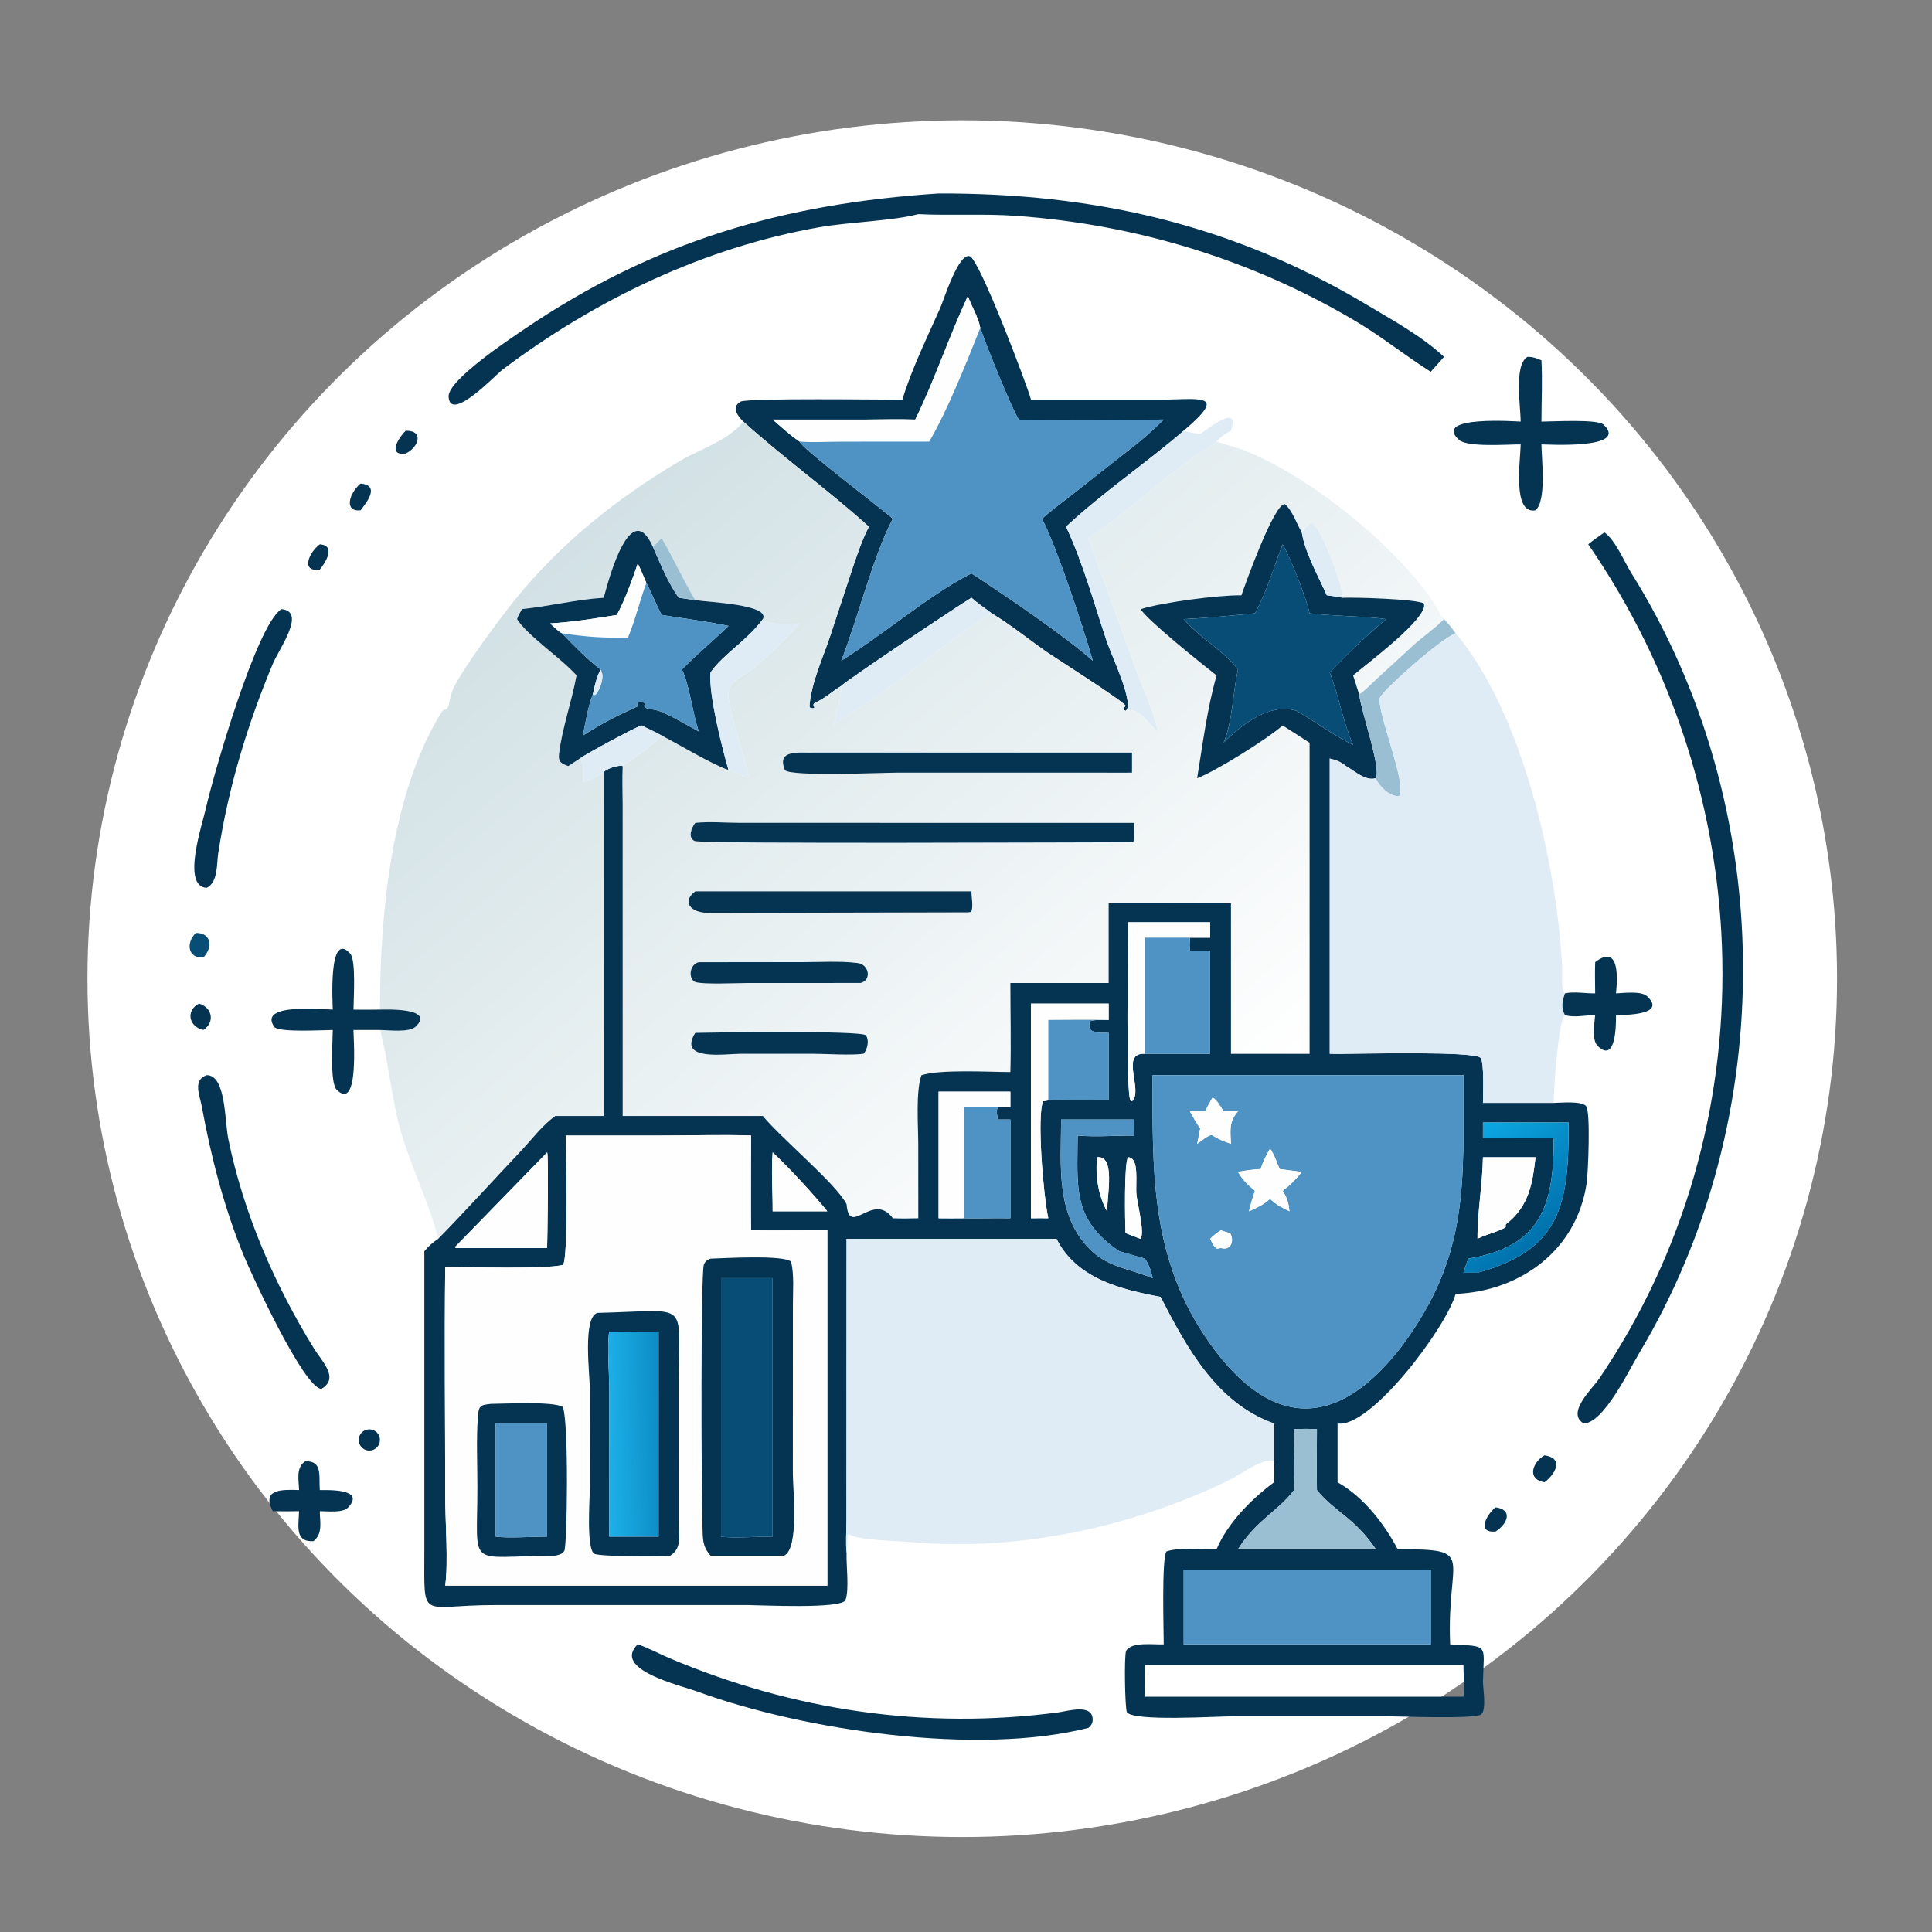 <?xml version="1.0" encoding="UTF-8"?>
<svg id="Layer_1" xmlns="http://www.w3.org/2000/svg" version="1.1" xmlns:xlink="http://www.w3.org/1999/xlink" viewBox="0 0 1024 1024">
  <rect x="0" y="0" width="1024" height="1024" fill="#808080" stroke="none"/>
  <!-- Generator: Adobe Illustrator 29.5.1, SVG Export Plug-In . SVG Version: 2.1.0 Build 141)  -->
  <defs>
    <style>
      .st0 {
        fill: url(#linear-gradient2);
      }

      .st1 {
        fill: #fff;
      }

      .st2 {
        fill: url(#linear-gradient1);
      }

      .st3 {
        fill: #053452;
      }

      .st4 {
        fill: #074d76;
      }

      .st5 {
        fill: #dfebf5;
      }

      .st6 {
        fill: #4e93c4;
      }

      .st7 {
        fill: #9abed2;
      }

      .st8 {
        fill: #fefefe;
      }

      .st9 {
        fill: url(#linear-gradient);
      }
    </style>
    <linearGradient id="linear-gradient" x1="-65.99" y1="901.33" x2="83.57" y2="727.12" gradientTransform="translate(447 2079) scale(2 -2)" gradientUnits="userSpaceOnUse">
      <stop offset="0" stop-color="#d2e1e5"/>
      <stop offset="1" stop-color="#fff"/>
    </linearGradient>
    <linearGradient id="linear-gradient1" x1="185.93" y1="712.9" x2="165.23" y2="737.78" gradientTransform="translate(447 2079) scale(2 -2)" gradientUnits="userSpaceOnUse">
      <stop offset="0" stop-color="#0072ad"/>
      <stop offset="1" stop-color="#0ca7e3"/>
    </linearGradient>
    <linearGradient id="linear-gradient2" x1="-49.07" y1="659.57" x2="-62.21" y2="659.34" gradientTransform="translate(447 2079) scale(2 -2)" gradientUnits="userSpaceOnUse">
      <stop offset="0" stop-color="#0e8dc7"/>
      <stop offset="1" stop-color="#1cb0e7"/>
    </linearGradient>
  </defs>
  <ellipse class="st1" cx="510.01" cy="518.71" rx="463.65" ry="454.95"/>
  <path class="st3" d="M486.7,113.5c-13.67,3.61-36.39,4.17-51.79,6.83-61.13,10.57-119.27,38.4-168.6,75.62-3.52,2.66-27.81,28.41-28.55,14.27-.46-8.68,32.11-30.29,39.35-35.22,69.42-47.27,138.24-67.1,220.35-72.45,82.31-.22,155.42,16.2,227.03,59.01,13.65,8.16,29.22,16.65,40.87,27.58-2.31,2.67-4.69,5.27-7.04,7.9-13.49-8.51-25.9-18.57-39.65-26.73-54.98-32.66-116.28-51.33-180.01-55.9-17.39-1.25-34.64-.05-51.97-.92Z"/>
  <path class="st3" d="M393.98,223.46c-2.89-2.86-6.59-7.57-1.54-10.56,3.49-2.06,75.82-1.02,85.84-1.07,4.59-15.51,13.49-33.78,20.08-48.64,1.73-3.91,9.76-29.59,15.7-27.36,5.22,1.96,30.57,68.94,32.39,76h65.89c23.15.14,39.58-4.46,15.05,16.45-20.32,17.53-42.64,32.47-62.37,50.86,9.13,19.53,14.78,40.46,21.61,60.86,2.3,6.85,15.17,33.93,9.9,36.76-1.03-.69-.63-.25-1.21-1.33l1.32-1.32c-1.25-2.57-38.5-26.13-42.71-29.12-9.34-6.63-18.54-14-28.32-19.94-3.59-2.68-7.37-5.27-10.73-8.24-7.1,4.2-67.58,44.71-68.99,46.73-4.56,2.66-8.44,6.51-13.32,8.61-3.84,1.65,1.81,3.63-3.03,3.15l-.52-.89c.86-12.5,7.28-25.95,11.18-37.87l11.06-33.55c2.75-8.1,5.33-16.23,9.27-23.85-21.49-19.35-45.1-36.32-66.56-55.69ZM519.56,173.79c-1.07-5.82-4.58-11.31-6.59-16.88-9.84,21.23-17.91,45.24-27.87,65.48-8.7-.32-17.47-.02-26.18-.01h-49.4c4.64,4,9.2,8.27,14.29,11.68.59,3.24,43.87,35.8,49.42,40.9-10.14,18.73-18.77,53.53-27.34,75.23,21.58-13.37,47.87-35.77,68.99-46.28,17.49,11.4,49.89,33.41,64.3,46.28-5.25-18.44-19.07-60.22-26.88-75.23,4.82-4.49,10.38-8.41,15.56-12.49l32.29-25.38c5.79-4.46,11.47-9.53,16.65-14.7-25.59,0-51.27.5-76.85,0-4.19-6.87-17.44-39.84-20.39-48.59Z"/>
  <path class="st8" d="M519.56,173.79c-6.51,16.53-17.87,44.95-27.08,60.26l-46.17.03c-7.4,0-15.14.49-22.5-.03-5.09-3.41-9.65-7.68-14.29-11.67h49.4c8.71-.02,17.48-.32,26.18,0,9.96-20.24,18.03-44.25,27.87-65.48,2,5.58,5.52,11.07,6.59,16.88Z"/>
  <path class="st6" d="M492.49,234.06c9.21-15.32,20.57-43.73,27.08-60.26,2.95,8.75,16.2,41.73,20.39,48.59,25.58.5,51.26,0,76.85,0-5.18,5.17-10.86,10.24-16.65,14.7l-32.29,25.38c-5.19,4.08-10.74,8-15.56,12.49,7.81,15.01,21.63,56.79,26.88,75.23-14.41-12.87-46.81-34.88-64.3-46.28-21.11,10.51-47.4,32.92-68.99,46.28,8.57-21.7,17.2-56.5,27.34-75.23-5.55-5.1-48.83-37.66-49.42-40.9,7.36.52,15.1.04,22.5.03l46.17-.03Z"/>
  <path class="st3" d="M805.97,223.46c.04-7.82-3.7-29.8,3.57-34.31,2.73-.12,4.99.78,7.45,1.83.59,10.69.01,21.74,0,32.47,5.63.03,29.68-1.45,32.91,1.6,13.95,13.23-30.31,10.5-32.91,10.48.05,7.4,2.84,29.78-3.14,34.94-12.45,2.23-7.94-26.56-7.88-34.94-6.91.01-28.2,1.65-32.65-2.38-14.57-13.16,31.01-9.71,32.65-9.7Z"/>
  <path class="st5" d="M565.01,279.15c19.73-18.39,42.06-33.33,62.37-50.86,2.84.85,5.8,1.48,8.76,1.78,4.35-3.05,21.51-16.68,16.29-1.78-3.1,1.55-5.31,3.14-7.62,5.77h0c-4.47,4.38-10.9,7-15.93,10.87-16.19,12.44-35.46,29.43-51.96,40.28l24.92,68.94c3.95,10.92,9.55,22.12,11.73,33.53l-.5-.42c-4.96-4.24-9.03-12.45-16.55-10.49,5.27-2.83-7.61-29.9-9.9-36.76-6.83-20.4-12.48-41.33-21.61-60.86Z"/>
  <path class="st9" d="M393.98,223.46c21.46,19.37,45.07,36.34,66.56,55.69-3.94,7.62-6.52,15.75-9.27,23.85l-11.06,33.55c-3.9,11.92-10.33,25.36-11.18,37.87l.52.89c4.84.49-.81-1.5,3.03-3.15,4.87-2.1,8.76-5.95,13.32-8.61.14,5.7-2.81,14.9-3.97,20.91.13-.12.25-.24.38-.36l.65-.58c4.29-3.84,9.63-6.3,14.41-9.46,22.43-14.82,46.56-36.09,68.23-49.01,9.79,5.94,18.98,13.31,28.32,19.94,4.21,2.98,41.46,26.55,42.71,29.12l-1.32,1.32c.59,1.08.18.64,1.21,1.33,7.52-1.96,11.58,6.25,16.55,10.49l.5.42c-2.18-11.41-7.79-22.61-11.73-33.53l-24.92-68.94c16.5-10.85,35.77-27.84,51.96-40.28,5.03-3.87,11.46-6.49,15.93-10.87h0c.5.28,11.68,3.48,14.38,4.54,33.52,13.21,76.69,47.32,98.43,77.48,2.8,3.89,4.75,8.24,7.74,12.06-4.77,4.91-10.89,9.03-16.02,13.66l-19.45,17.82c-3.01,2.75-6.12,6.2-9.51,8.43l-3.21-10.08c6.7-5.75,40.45-30.83,37.46-38.18-4.5-2.32-36.32-3.26-42.88-2.97-.53-7.97-11.68-37.35-16.36-39.73-2.3.84-3.92,3.24-5.42,5.08-2.79-4.65-4.86-11.39-8.9-14.95-5.41-1.19-20.82,41.54-23.08,48.27-11.69-.23-42.51,3.81-53.46,7.36,4.35,6.53,32.39,28.95,40.28,35.11-5.01,17.46-7.37,36.58-10.32,54.49,9.58-3.53,37.37-20.92,45.35-27.98l14.26,9.17v164.88h-41.67v-79.72h-64.83v42.19h-52.09c0,15.7.41,31.5,0,47.19-11.46-.03-37.1-1.54-47.13,1.67-3.12,8.73-1.71,26.94-1.7,36.63l.02,39.21c-4.5.14-8.96.17-13.47,0-10.61-14.54-23.11,10.52-24.53-7.42-5.3-10.69-34.69-34.98-44.37-46.81h-74.29v-164.53c-.02-6.92-.34-13.99,0-20.9l.4-.65c4.08-1.98,18.04-12.37,20.28-15.51,8.65,4.42,27.28,15.63,35.39,18.23,3.59.97,7.23,2.89,10.67,4.35-2.44-13.79-9.55-31.73-10.79-43.74-.74-7.21,8.82-10.67,13.5-14.52,8.58-7.03,17.2-15.27,24.32-23.78-4.47.32-16.31,1.25-19.48-2.29,3.98-7.79-28.84-8.92-35.83-10.05-6.36-10.71-11.54-22.08-17.79-32.87-1.63,1.52-3.12,3.13-4.62,4.78-11.68-26.54-23.16,15.65-26.12,26.83-14.48.92-28.82,4.5-43.28,6.03-.93,1.69-2.08,3.43-2.65,5.28,5.38,8.66,23.63,20.9,31.52,29.83-2.44,13.75-7.73,28.21-9.28,41.82-.47,4.13,1.29,4.93,4.91,6.25l6.13-4.01c2.36,2.98,1.72,8.96,1.6,12.6,3.98-1.31,7.49-2.92,11.06-5.11v181.95h-25.61c-6.76,4.7-12.61,12.59-18.31,18.62-14.4,15.24-29.24,31.64-43.81,46.52-4.71-19.21-14.22-37.44-19.71-56.55-5.15-17.92-6.34-36.42-11.13-54.15,4.73.04,15.53,1.49,18.95-1.83,10.53-10.22-16.86-8.99-18.95-8.99-.11-49.31,5.79-114.81,32.8-157.87.96-1.52,2.5-.88,3.02-2.04,1.4-3.15,1.45-6.96,2.98-10.17,5.24-10.98,24.64-37.06,32.22-46.48,24.53-30.49,54.25-54.25,87.69-74.06,10.62-6.29,26.2-11.05,33.85-21.02ZM431.02,398.91c-7.09.24-19.79-2.02-14.94,9.39,4.36,3.35,50.88,1.23,59.32,1.23l108.65-.02c5.31.01,10.63.1,15.94,0v-10.61h-168.97ZM368.51,436.13c-1.88,2.45-4.22,7.73-.34,9.62,3.36,1.64,209.18.66,231.82.66l.8-.48c.45-3.23.35-6.55.39-9.81l-209.12-.02c-7.78-.03-15.82-.75-23.56.02ZM368.51,472.44c-7.37,5.47-2.56,11.46,7.18,11.42l137.29-.29,1.73-.19c1.3-2.33.18-8.16.18-10.94h-146.37ZM370.35,509.97c-5.4,1.43-5.36,9.34-1.78,10.53,4.17,1.38,21.98.52,27.5.52l60.06-.03c5.97-1.45,4.6-9.81-1.55-10.57-9.58-1.18-19.91-.47-29.57-.47l-54.65.02ZM368.51,547.44c-9.61,15.15,15.97,11.09,24.02,11.09h38.21c7.52.01,20.13.92,26.92-.01,2.07-2.04,3.27-7.35,1.19-9.8-2.25-2.65-82.98-1.51-90.34-1.28Z"/>
  <path class="st3" d="M215.06,240.36c-9.94,1.4-3.82-8.47,0-12.07,9.87-.14,6.79,8.84,0,12.07Z"/>
  <path class="st3" d="M191.06,270.49c-8.79.81-6.16-8.81,0-14.19,10.44.84,3.55,9.76,0,14.19Z"/>
  <path class="st3" d="M658,315.5c2.26-6.73,17.67-49.46,23.08-48.27,4.04,3.56,6.11,10.3,8.9,14.95,1.68,10.77,8.8,23.28,13.25,33.32,2.88.31,5.69.8,8.53,1.33,6.56-.29,38.38.64,42.88,2.97,3,7.34-30.76,32.43-37.46,38.18l3.21,10.08c1.3,10.03,11.7,38.94,8.84,44.41-5.4,1.73-11.38-3.93-15.82-6.42-2.79-2.35-5.14-3.1-8.62-4.01v156.5c2.85.02,5.77.15,8.62,0,9.03,0,66.79-1.44,71.21,2.04,2.16,1.7,1.39,20.27,1.37,23.97h37.51c3.76-.04,14.51-1.15,17.11,1.65,2.56,2.76,1.12,35.7.33,41-5.24,35.32-34.99,57.19-69.42,58.59-5.04,18.04-45.24,71.41-62.58,68.7v31.16c13.57,7.54,24.75,21.92,31.85,35.46,42.7,0,25.79,2.76,27.83,50.43,20.85,1.1,17.86-.43,17.38,19.45-.08,3.48,2.09,15.45-1.03,17.71-3.48,2.53-42.84.99-49.02.98h-82.66c-7.95,0-53.31,2.88-56.02-2.26-1.02-1.93-1.53-30.43-.37-32.46,2.87-5.03,15.07-3.12,19.9-3.42,0-6.85-1.2-46,1.49-49.28,7.59-2.49,18.3-.59,26.52-1.15,5.86-13.93,18.61-26.65,30.42-35.46.07-3.69.29-7.45,0-11.13v-20.03c-30.36-10.76-46.34-40.24-60.11-67.09-21.11-3.94-44.57-9.71-55.15-30.77h-111.27l-.05,149.26c-.02,5.59-.51,11.69.05,17.23-.23,6.52,1.5,19.24-.55,24.88-1.81,4.98-45.56,2.72-51.57,2.72h-134.98c-39.43.06-36.66,9.12-36.69-28.59v-158.93c2.2-2.68,4.44-4.68,7.33-6.57,14.57-14.89,29.4-31.29,43.81-46.52,5.7-6.03,11.55-13.92,18.31-18.62h25.61v-181.95c.32-1.78,8.32-4.36,10.07-3.48-.34,6.91-.02,13.98-.01,20.9v164.53h74.31c9.68,11.84,39.07,36.12,44.37,46.81,1.42,17.93,13.92-7.13,24.53,7.42,4.5.17,8.96.14,13.47,0l-.02-39.21c0-9.69-1.41-27.91,1.7-36.63,10.03-3.21,35.66-1.7,47.13-1.67.41-15.69,0-31.49,0-47.19h52.09v-42.19h64.83v79.72h41.67v-164.88l-14.26-9.17c-7.98,7.07-35.77,24.45-45.35,27.98,2.95-17.9,5.31-37.03,10.32-54.49-7.89-6.16-35.94-28.58-40.28-35.11,10.95-3.55,41.77-7.59,53.46-7.36ZM630.66,496.99h10.75v-8.17h-43.5c.12,10.53-1.4,91.1,1.31,94.51l.83.35c6.04-5.78-6.67-25.9,6.83-25.15h34.54v-54.68h-10.75c-.23-2.32-.14-4.53,0-6.85ZM587.6,540.59v-8.65h-41.16v113.76c3.05,0,6.13-.09,9.17,0-2.74-12.64-6.12-55.08-2.71-61.99l2.71-.48c3.89-.51,8.17-.11,12.09-.07l19.89.07v-35.79c-4.77-.13-12.14.82-9.89-6.19,2.54-.99,7.03-.45,9.89-.66ZM528.82,586.93h6.7v-8.34h-38.04v67.11c4.49.05,8.98.07,13.48,0,8.19.11,16.38-.13,24.57,0v-52.33h-6.7c-.26-1.88-.93-4.78,0-6.44ZM627.39,831.94v39.57h130.94v-39.57h-130.94ZM679.85,288.49c-4.73,12.01-8.45,25.32-14.71,36.57-12.57,1.24-25.14,2.48-37.75,3.07,8.58,10.02,20.58,16.18,28.78,26.76-2.81,12.17-2.88,27.95-7.66,38.75,9.51-9.52,24.45-21.38,38.7-16.88,10.21,5.84,19.3,12.88,29.96,18.04-5.47-12.47-7.52-25.81-12.39-38.4,9.44-9.76,19.48-19.68,30-28.27-13.51-1.76-27.2-1.42-40.69-3.07-1.16-6.77-10.59-30.68-14.26-36.57ZM610.91,569.85c-.05,49.39-1.36,94.73,27.57,138.14,32.03,48.06,68.24,52.31,103.99,6.18,36.6-48.7,33.09-87.14,33.19-144.32h-164.75ZM562.43,593.37c-.05,23.84-3.17,50.5,15.39,68.9,9.68,9.59,21.16,10.22,33.09,15.18-.73-3.91-1.93-6.95-4.04-10.33l-13.58-3.93c-25.24-16.89-22.19-34.27-22.12-61.31,9.81.83,20.15-.06,30.02,0v-8.5h-38.76ZM785.99,594.95v8.14h37.51c.14,36.03-6.78,57.7-45.3,64.02-.9,2.48-1.79,4.94-2.55,7.47h7.45c45.55-12.28,48.38-38.42,48.27-79.63h-45.39ZM350.72,601.86h-50.91c.33,7.47,1.5,65.31-1.42,68.52-7.96,2.46-51.12,1.16-62.41,1.15-.48,40.47,0,81.01-.01,121.49,0,13.68,1.71,34.96.01,47.36h202.52v-188.31c-13.47-.03-26.97.23-40.44,0-.19-16.74.03-33.48,0-50.22-15.72-.53-31.6.01-47.34,0ZM289.98,610.79l-48.64,49.97.09.61.19.1h48.36c.12-3.61.9-49.72,0-50.68ZM409.53,610.79c-.82,10.23.06,20.91,0,31.21h28.97c-6.81-8.44-20.61-23.51-28.97-31.21ZM581.51,613.36c-1.05,9.44.51,20.3,5.27,28.64.1-8.94,4.45-29.77-5.27-28.64ZM597.9,613.36c-2.21,3.22-1.61,34.26-1.37,40.19,2.69.95,5.32,2.13,8.01,3.05,2.28-3.16-1.73-18.68-2.19-23.34-.62-6.32,1.72-19.6-4.45-19.91ZM785.99,613.36c-.24,14.43-3.05,29.92-2.88,43.24l.87-.45c2.99-1.55,12.42-4.2,14.07-5.78l.02-1.43,1.01-.8c11.29-9.24,13.23-20.96,14.77-34.77h-27.86ZM685.89,757.47c.01,10.72.37,21.58,0,32.29-8.73,11.46-19.6,15.51-29.72,31.33h73.06c-11.64-17.05-22-19.82-31.23-31.33-.2-10.76,0-21.53,0-32.29-4.06-.21-8.04-.17-12.1,0ZM606.87,882.48c.22,5.64.2,11.18,0,16.82h168.79c.73-5.42-.05-11.32,0-16.82h-168.79Z"/>
  <path class="st5" d="M689.98,282.18c1.5-1.85,3.12-4.24,5.42-5.08,4.67,2.38,15.83,31.76,16.36,39.73-2.84-.52-5.65-1.02-8.53-1.33-4.45-10.04-11.57-22.56-13.25-33.32Z"/>
  <path class="st3" d="M319.98,316.82c2.97-11.18,14.45-53.37,26.12-26.83,4.1,9.16,7.81,18.57,13.6,26.83l8.81,1.26c6.99,1.13,39.8,2.27,35.83,10.05-8.21,11.28-20.87,18.43-27.76,28.27-1.08,11.46,6.05,39.67,9.53,51.7-8.11-2.6-26.73-13.81-35.39-18.23-3.52-1.99-7.16-3.55-10.72-5.4-4.68,1.77-28.83,14.78-32.68,17.55l-6.13,4.01c-3.62-1.32-5.38-2.12-4.91-6.25,1.55-13.61,6.84-28.06,9.28-41.82-7.9-8.94-26.15-21.17-31.52-29.83.57-1.84,1.72-3.59,2.65-5.28,14.46-1.53,28.8-5.11,43.28-6.03ZM342.6,309c-1.48-3.47-2.91-6.97-4.57-10.36-2.46,7.47-7.33,20.58-11.09,27.31-11.66,1.87-23.59,3.81-35.38,4.47,1.95,1.76,4.01,4.01,6.33,5.25,6.42,6.73,13.07,13.46,20.4,19.22-2.13,4.21-3.11,8.57-4.09,13.16-2.65,6.87-3.82,14.63-5.27,21.83,9.3-6.06,18.79-10.91,28.89-15.44-.79-2.89,2.28-3.04,4.11-1.53-2.1,3.38,3.93,2.49,7.98,4.13,6.96,2.82,13.79,7.13,20.46,10.64-3.27-9.39-5.09-25.41-8.94-32.79,7.79-8.08,16.65-15.25,24.69-23.14-11.67-2.47-23.61-3.91-35.39-5.8-3.02-5.54-5.2-11.39-8.12-16.95Z"/>
  <path class="st3" d="M841.8,288.49c2.72-2.29,5.67-4.28,8.59-6.31,5.99,4.36,10.34,15.28,14.29,21.61,77.43,123.84,78.98,288.51,3.96,413.69-5.05,8.42-18.69,36.92-29.25,36.99-9.49-5.55,4.57-18.34,8.41-24.04,90.2-133.41,85.33-309.5-6-441.94Z"/>
  <path class="st7" d="M346.1,289.99c1.5-1.65,2.99-3.26,4.62-4.78,6.25,10.79,11.43,22.16,17.79,32.87l-8.81-1.26c-5.78-8.26-9.5-17.67-13.6-26.83Z"/>
  <path class="st3" d="M169.52,301.86c-10.41,1.56-5.73-9.21,0-13.37,8.65.62,3.06,9.65,0,13.37Z"/>
  <path class="st4" d="M665.14,325.06c6.26-11.26,9.98-24.57,14.71-36.57,3.66,5.89,13.09,29.81,14.26,36.57,13.49,1.65,27.18,1.31,40.69,3.07-10.51,8.59-20.56,18.51-30,28.27,4.86,12.59,6.92,25.93,12.39,38.4-10.67-5.16-19.75-12.2-29.96-18.04-14.26-4.5-29.19,7.35-38.7,16.88,4.78-10.8,4.84-26.59,7.66-38.75-8.2-10.58-20.2-16.73-28.78-26.76,12.62-.59,25.19-1.83,37.75-3.07Z"/>
  <path class="st8" d="M338.03,298.63c1.65,3.39,3.08,6.9,4.57,10.36-3.59,9.58-5.79,19.4-9.77,28.99-14.81.07-20.69-.3-34.94-2.32-2.32-1.24-4.37-3.49-6.33-5.25,11.79-.67,23.72-2.61,35.38-4.47,3.76-6.73,8.63-19.84,11.09-27.31Z"/>
  <path class="st6" d="M342.6,309c2.92,5.56,5.1,11.41,8.12,16.95,11.78,1.89,23.72,3.33,35.39,5.8-8.04,7.89-16.9,15.06-24.69,23.14,3.85,7.38,5.67,23.39,8.94,32.79-6.67-3.51-13.5-7.82-20.46-10.64-4.05-1.64-10.08-.74-7.98-4.13-1.83-1.51-4.89-1.36-4.11,1.53-10.09,4.53-19.59,9.38-28.89,15.44,1.45-7.2,2.62-14.95,5.27-21.83l.5.42,1.07-.31c2.37-2.9,4.98-9.81,2.52-13.27-7.32-5.76-13.97-12.49-20.4-19.22,14.25,2.02,20.13,2.39,34.94,2.32,3.98-9.59,6.18-19.41,9.77-28.99Z"/>
  <path class="st5" d="M525.61,325.06c-21.67,12.92-45.8,34.19-68.23,49.01-4.78,3.16-10.13,5.62-14.41,9.46l-.65.58c-.13.12-.26.24-.38.36,1.15-6.02,4.1-15.21,3.97-20.91,1.41-2.03,61.88-42.54,68.99-46.73,3.36,2.97,7.14,5.56,10.73,8.24Z"/>
  <path class="st3" d="M109.52,470.58c-13.41-.79-2.35-33.33-.3-42.56,3.46-15.57,26.51-96.62,39.92-105.16,13.45,1.1-1.23,21.06-4.5,28.88-13.59,32.48-23.63,65.73-28.97,100.51-.91,5.95-.05,15.37-6.15,18.33Z"/>
  <path class="st5" d="M376.58,356.4c6.88-9.84,19.55-16.99,27.76-28.27,3.17,3.54,15.01,2.61,19.48,2.29-7.12,8.51-15.75,16.75-24.32,23.78-4.69,3.85-14.24,7.31-13.5,14.52,1.24,12,8.35,29.95,10.79,43.74-3.44-1.45-7.08-3.38-10.67-4.35-3.48-12.03-10.61-40.25-9.53-51.7Z"/>
  <path class="st7" d="M720.39,368.05c3.39-2.23,6.5-5.68,9.51-8.43l19.45-17.82c5.13-4.63,11.25-8.75,16.02-13.66,2.28,2.41,4.27,4.81,6.16,7.53-8.19,2.94-38.1,29.84-40.01,33.86-2.68,5.62,14.83,47.29,10.04,52.34-4.48.91-11.16-5.64-12.33-9.42,2.86-5.46-7.54-34.38-8.84-44.41Z"/>
  <path class="st5" d="M771.53,335.67c35.76,42.52,53.71,123.63,56.44,176.97.14,2.71-.82,12.26,1.49,13.87-1.34,4.14-2.17,7.46,0,11.46-3.53,2.28-6.14,41.53-5.95,46.56h-37.51c.02-3.7.79-22.27-1.37-23.97-4.42-3.48-62.18-2.05-71.21-2.04-2.84.15-5.76.02-8.62,0v-156.5c3.47.91,5.83,1.66,8.62,4.01,4.44,2.49,10.42,8.15,15.82,6.42,1.17,3.78,7.85,10.33,12.33,9.42,4.79-5.05-12.72-46.72-10.04-52.34,1.91-4.02,31.82-30.92,40.01-33.86Z"/>
  <path class="st5" d="M318.28,354.89c2.46,3.46-.15,10.37-2.52,13.27l-1.07.31-.5-.42c.98-4.59,1.96-8.94,4.09-13.16Z"/>
  <path class="st5" d="M340,384.47c3.56,1.86,7.2,3.41,10.72,5.4-2.24,3.14-16.2,13.53-20.28,15.51l-.4.65c-1.75-.88-9.75,1.7-10.07,3.48-3.57,2.19-7.08,3.8-11.06,5.11.12-3.64.76-9.63-1.6-12.6,3.84-2.77,28-15.78,32.68-17.55Z"/>
  <path class="st3" d="M584.05,409.51l-108.65.02c-8.45,0-54.96,2.11-59.32-1.23-4.85-11.41,7.85-9.15,14.94-9.39h168.97v10.61c-5.31.1-10.63.01-15.94,0Z"/>
  <path class="st3" d="M599.99,446.42c-22.64,0-228.46.98-231.82-.66-3.89-1.9-1.54-7.17.34-9.62,7.73-.78,15.77-.05,23.56-.02l209.12.02c-.04,3.26.06,6.58-.39,9.81l-.8.48Z"/>
  <path class="st3" d="M512.98,483.57l-137.29.29c-9.73.04-14.55-5.95-7.18-11.42h146.37c0,2.79,1.12,8.61-.18,10.94l-1.73.19Z"/>
  <path class="st8" d="M630.66,496.99h-23.79v61.53c-13.5-.75-.79,19.37-6.83,25.15l-.83-.35c-2.71-3.41-1.18-83.98-1.31-94.51h43.5v8.17h-10.75Z"/>
  <path class="st4" d="M107.78,507.5c-8.24.58-9.36-7.82-3.96-13.02,8.15-.1,9.19,7.53,3.96,13.02Z"/>
  <path class="st6" d="M606.87,496.99h23.79c-.14,2.32-.23,4.53,0,6.85h10.75v54.68h-34.54v-61.53Z"/>
  <path class="st3" d="M187.36,535.1c4.67.16,9.38.02,14.05,0,2.09,0,29.48-1.23,18.95,8.99-3.42,3.31-14.22,1.87-18.95,1.83h-14.05c-.17,2.12,3.39,43.92-8.94,31.62-3.64-3.63-2.08-25.55-2.04-31.62-6.06.03-26.65,1.3-30.76-1.33-9.89-13.25,26.07-9.52,30.76-9.49,0-2.39-2.57-42.54,9.22-29.71,3.2,3.48,1.79,23.88,1.76,29.71Z"/>
  <path class="st3" d="M829.45,526.51c4.94-1.1,10.92.08,16.02,0-.03-5.5-.2-11.05,0-16.55,13.17-10.17,11.81,9.17,11.03,16.55,4.21-.14,13.33-1.48,16.6,1.61,10.71,10.14-13.18,9.87-16.6,9.85.03,3.14.44,26.3-9.71,16.4-3.29-3.21-1.62-12.2-1.33-16.4-4.8.09-11.55,1.55-16.02,0-2.17-4-1.34-7.32,0-11.46Z"/>
  <path class="st3" d="M456.13,520.99l-60.06.03c-5.52,0-23.32.86-27.5-.52-3.58-1.19-3.62-9.1,1.78-10.53l54.65-.02c9.66,0,20-.71,29.57.47,6.15.76,7.52,9.12,1.55,10.57Z"/>
  <path class="st8" d="M587.6,540.59c-10.65-.2-21.33-.03-31.98,0v42.64l-2.71.48c-3.41,6.91-.03,49.35,2.71,61.99-3.05-.09-6.12,0-9.17,0v-113.76h41.16v8.65Z"/>
  <path class="st3" d="M107.78,545.91c-7.82-1.76-9.38-10.41-2.28-13.98,6.83,1.98,8.72,9.71,2.28,13.98Z"/>
  <path class="st6" d="M555.62,540.59c10.66-.03,21.33-.2,31.98,0-2.86.21-7.35-.33-9.89.66-2.25,7.01,5.12,6.06,9.89,6.19v35.79l-19.89-.07c-3.93-.04-8.21-.44-12.09.07v-42.64Z"/>
  <path class="st3" d="M457.66,558.52c-6.79.93-19.39.02-26.92.01h-38.21c-8.05,0-33.63,4.06-24.02-11.09,7.36-.23,88.09-1.37,90.34,1.28,2.08,2.45.88,7.76-1.19,9.8Z"/>
  <path class="st3" d="M170.31,736.18c-9.34-.72-36.8-60.17-41.2-70.91-10.32-25.18-17.28-52.08-22.15-78.81-1.09-5.98-4.94-13.91,2.55-16.61,10.28-.13,9.51,24.06,11.49,33.79,8,39.23,24.56,77.38,45.54,111.3,4.1,6.63,13.54,15.57,3.77,21.23Z"/>
  <path class="st6" d="M742.47,714.18c-35.75,46.13-71.96,41.87-103.99-6.18-28.93-43.41-27.63-88.76-27.57-138.14h164.75c-.1,57.18,3.42,95.62-33.19,144.32ZM642.69,581.7c-1.42,2.4-2.74,4.73-3.85,7.29h-8.18c1.7,3.17,3.47,6.18,5.49,9.16-.73,2.68-.9,5.48-1.65,8.13,2-1.37,5.46-4.42,7.7-4.7l.5.29c3.11,1.98,6.29,3.18,9.74,4.41-.24-6.14-1.21-11.08,2.91-16.25l.51-.65c.1-.13.21-.26.31-.39h-7.66c-1.53-2.26-3.37-6-5.82-7.29ZM673.14,608.83c-2.02,3.47-3.74,6.96-5.02,10.78-4.07.24-7.95.75-11.95,1.53,2.36,4.21,5.35,6.92,8.97,10.03-1.25,3.59-2.3,7.1-3.12,10.82,4.11-1.8,7.76-3.5,11.12-6.55,3.1,2.94,6.42,4.74,10.26,6.55-.42-4.44-1.14-7.05-3.55-10.82,3.88-2.95,7.12-6.2,10.13-10.03l-11.73-1.53c-1.47-3.34-2.91-7.94-5.11-10.78ZM647.12,652.08c-2.14,1.33-3.98,2.68-5.72,4.53.93,1.67,1.89,4.27,3.61,5.18l2.11-.32c5.63,1.55,7.11-4.16,4.85-7.89-1.6-.5-3.33-.84-4.85-1.51Z"/>
  <path class="st8" d="M528.82,586.93h-17.87v58.77c-4.49.07-8.98.05-13.48,0v-67.11h38.04v8.34h-6.7Z"/>
  <path class="st8" d="M638.84,588.99c1.12-2.56,2.43-4.89,3.85-7.29,2.45,1.3,4.3,5.03,5.82,7.29h7.66c-.11.13-.21.26-.31.39l-.51.65c-4.12,5.17-3.15,10.1-2.91,16.25-3.45-1.23-6.63-2.44-9.74-4.41l-.5-.29c-2.24.28-5.7,3.33-7.7,4.7.75-2.65.92-5.45,1.65-8.13-2.02-2.97-3.79-5.99-5.49-9.16h8.18Z"/>
  <path class="st6" d="M510.95,586.93h17.87c-.93,1.67-.26,4.57,0,6.44h6.7v52.33c-8.19-.13-16.38.11-24.57,0v-58.77Z"/>
  <path class="st6" d="M610.91,677.44c-11.93-4.96-23.41-5.59-33.09-15.18-18.56-18.4-15.44-45.06-15.39-68.9h38.76v8.5c-9.88-.06-20.21.83-30.02,0-.08,27.04-3.12,44.42,22.12,61.31l13.58,3.93c2.11,3.38,3.31,6.42,4.04,10.33Z"/>
  <path class="st2" d="M785.99,603.09v-8.14h45.39c.11,41.21-2.72,67.35-48.27,79.63h-7.45c.76-2.53,1.65-4.99,2.55-7.47,38.52-6.32,45.44-27.99,45.3-64.02h-37.51Z"/>
  <path class="st8" d="M299.81,601.86h50.91c15.74.01,31.62-.53,47.34,0,.03,16.74-.19,33.48,0,50.22,13.46.23,26.97-.03,40.44,0v188.31h-202.52c1.69-12.4-.01-33.68-.01-47.36,0-40.48-.47-81.02.01-121.49,11.29,0,54.45,1.31,62.41-1.15,2.92-3.21,1.75-61.05,1.42-68.52ZM376.58,667.11c-1.8.76-2.84,1.31-3.54,3.29-1.69,4.78-1.35,122.88-.63,141.93.2,5.34.74,8.15,4.17,12.21h39.03c8.01-3.93,4.62-34.74,4.61-43.53l.03-89.69c0-7.26.69-15.37-.92-22.48-3.25-3.91-36.73-1.88-42.76-1.72ZM316.65,695.87c-8.06,2.37-3.96,32.98-3.97,41.63l-.05,51.13c0,5.24-2.06,32.84,2.47,34.95,3.15,1.47,35.54,1.6,40.09.96,6.66-4.18,4.5-11.3,4.5-18.27l.02-75.61c0-42,6.36-35.92-43.07-34.79ZM260.3,744.08c-5.8.57-6.61,1.03-7.02,6.97-.85,12.21-.25,24.83-.25,37.08.02,44.6-6.27,36.56,41.34,36.4,1.85-.49,3.68-.81,4.73-2.59,1.51-2.57,2.44-67-.74-76.14-4.72-3.21-31.32-1.73-38.07-1.72Z"/>
  <path class="st8" d="M668.12,619.62c1.28-3.82,2.99-7.31,5.02-10.78,2.2,2.84,3.64,7.45,5.11,10.78l11.73,1.53c-3.01,3.83-6.25,7.08-10.13,10.03,2.41,3.77,3.13,6.38,3.55,10.82-3.83-1.81-7.16-3.6-10.26-6.55-3.36,3.05-7.01,4.75-11.12,6.55.82-3.72,1.87-7.23,3.12-10.82-3.62-3.11-6.61-5.83-8.97-10.03,4-.78,7.88-1.29,11.95-1.53Z"/>
  <path class="st8" d="M241.62,661.47l-.19-.1-.09-.61,48.64-49.97c.9.96.12,47.07,0,50.68h-48.36Z"/>
  <path class="st8" d="M409.53,642c.06-10.3-.82-20.98,0-31.21,8.36,7.7,22.16,22.77,28.97,31.21h-28.97Z"/>
  <path class="st8" d="M586.77,642c-4.76-8.34-6.32-19.2-5.27-28.64,9.72-1.13,5.36,19.7,5.27,28.64Z"/>
  <path class="st8" d="M596.53,653.55c-.24-5.93-.83-36.97,1.37-40.19,6.17.3,3.83,13.59,4.45,19.91.46,4.66,4.47,20.18,2.19,23.34-2.69-.93-5.32-2.1-8.01-3.05Z"/>
  <path class="st8" d="M783.11,656.61c-.17-13.32,2.64-28.82,2.88-43.24h27.86c-1.53,13.82-3.48,25.53-14.77,34.77l-1.01.8-.02,1.43c-1.65,1.58-11.08,4.24-14.07,5.78l-.87.45Z"/>
  <path class="st8" d="M641.41,656.61c1.74-1.84,3.58-3.19,5.72-4.53,1.52.67,3.25,1.01,4.85,1.51,2.26,3.73.78,9.44-4.85,7.89l-2.11.32c-1.72-.92-2.68-3.52-3.61-5.18Z"/>
  <path class="st5" d="M675.24,774.49c-4.35-2.81-18.88,7.6-23.14,9.68-51.29,25.09-111.64,38.13-168.52,33.23-6.91-.6-28.83-1.04-33.6-4.21l-.67.31c-.28,3.16-.05,6.48-.6,9.58-.56-5.54-.06-11.64-.05-17.23l.05-149.26h111.27c10.58,21.06,34.03,26.83,55.15,30.77,13.77,26.85,29.75,56.32,60.11,67.09v20.03Z"/>
  <path class="st3" d="M376.58,824.53c-3.43-4.06-3.97-6.86-4.17-12.21-.73-19.05-1.06-137.16.63-141.93.7-1.98,1.75-2.52,3.54-3.29,6.03-.16,39.51-2.19,42.76,1.72,1.61,7.11.92,15.23.92,22.48l-.03,89.69c.02,8.79,3.41,39.6-4.61,43.53h-39.03ZM393.98,677.44h-11.82v136.97c4.25.97,21.63,0,27.36,0v-136.97h-15.55Z"/>
  <path class="st4" d="M382.16,677.44h27.36v136.97c-5.74,0-23.11.97-27.36,0v-136.97Z"/>
  <path class="st3" d="M355.2,824.53c-4.55.64-36.94.51-40.09-.96-4.52-2.11-2.47-29.71-2.47-34.95l.05-51.13c0-8.65-4.09-39.25,3.97-41.63,49.43-1.14,43.06-7.21,43.07,34.79l-.02,75.61c0,6.96,2.16,14.09-4.5,18.27ZM322.92,705.76c-1.27,6.87,0,22.32,0,29.95v78.7h26.14v-108.65h-26.13Z"/>
  <path class="st0" d="M322.92,814.41v-78.7c0-7.63-1.27-23.08,0-29.95h26.13v108.65h-26.13Z"/>
  <path class="st3" d="M294.37,824.53c-47.61.15-41.32,8.2-41.34-36.4,0-12.25-.6-24.87.25-37.08.41-5.94,1.21-6.4,7.02-6.97,6.75-.01,33.35-1.49,38.07,1.72,3.18,9.14,2.24,73.57.74,76.14-1.05,1.78-2.89,2.1-4.73,2.59ZM274.04,754.47h-11.31v59.95c5.41.94,20.91.02,27.25,0v-59.95h-15.93Z"/>
  <path class="st6" d="M262.73,754.47h27.25v59.95c-6.33.02-21.83.94-27.25,0v-59.95Z"/>
  <path class="st7" d="M685.89,789.75c.37-10.71.01-21.56,0-32.29,4.06-.17,8.04-.21,12.1,0,0,10.76-.2,21.53,0,32.29,9.23,11.51,19.59,14.28,31.23,31.33h-73.06c10.12-15.82,20.99-19.87,29.72-31.33Z"/>
  <path class="st3" d="M197.89,768.41c-1.88.77-4.04.47-5.63-.8-1.59-1.26-2.38-3.29-2.06-5.3.32-2.01,1.7-3.69,3.61-4.39,2.88-1.06,6.08.38,7.19,3.24,1.11,2.86-.27,6.09-3.11,7.25Z"/>
  <path class="st3" d="M818.64,785.62c-9.73-1.59-6.26-10.8,0-14.28,10.61,1.61,5.59,10.04,0,14.28Z"/>
  <path class="st3" d="M158.5,789.75c-.1-5.34-1.83-11.78,3.3-15.26,9.49-.32,7.07,8.23,7.72,15.26,2.46.14,24.82-1.21,14.98,9.24-2.89,3.07-11.03,1.91-14.98,1.96,0,5.84,1.72,11.69-3.32,15.89-10.26.64-7.82-8.47-7.7-15.89-4.64.06-9.27.13-13.91,0-6.09-11.76,4.65-11.51,13.91-11.2Z"/>
  <path class="st3" d="M792.63,811.74c-10.11.86-4.74-8.94,0-12.82,9.5,1.13,6.34,8.97,0,12.82Z"/>
  <path class="st6" d="M627.39,838.6v-6.66h130.94v39.57h-130.94v-32.91Z"/>
  <path class="st3" d="M576.92,915.79c-58.67,14.91-150.76,1.42-207.15-19.17-9.48-3.46-45.56-11.74-31.74-25.11,5.72,1.99,11.28,5.02,16.89,7.39,65.43,27.69,135.31,38.04,206.06,28.69,4.88-.65,18.48-4.92,18.14,4.14-.07,1.91-.84,2.81-2.19,4.05Z"/>
</svg>